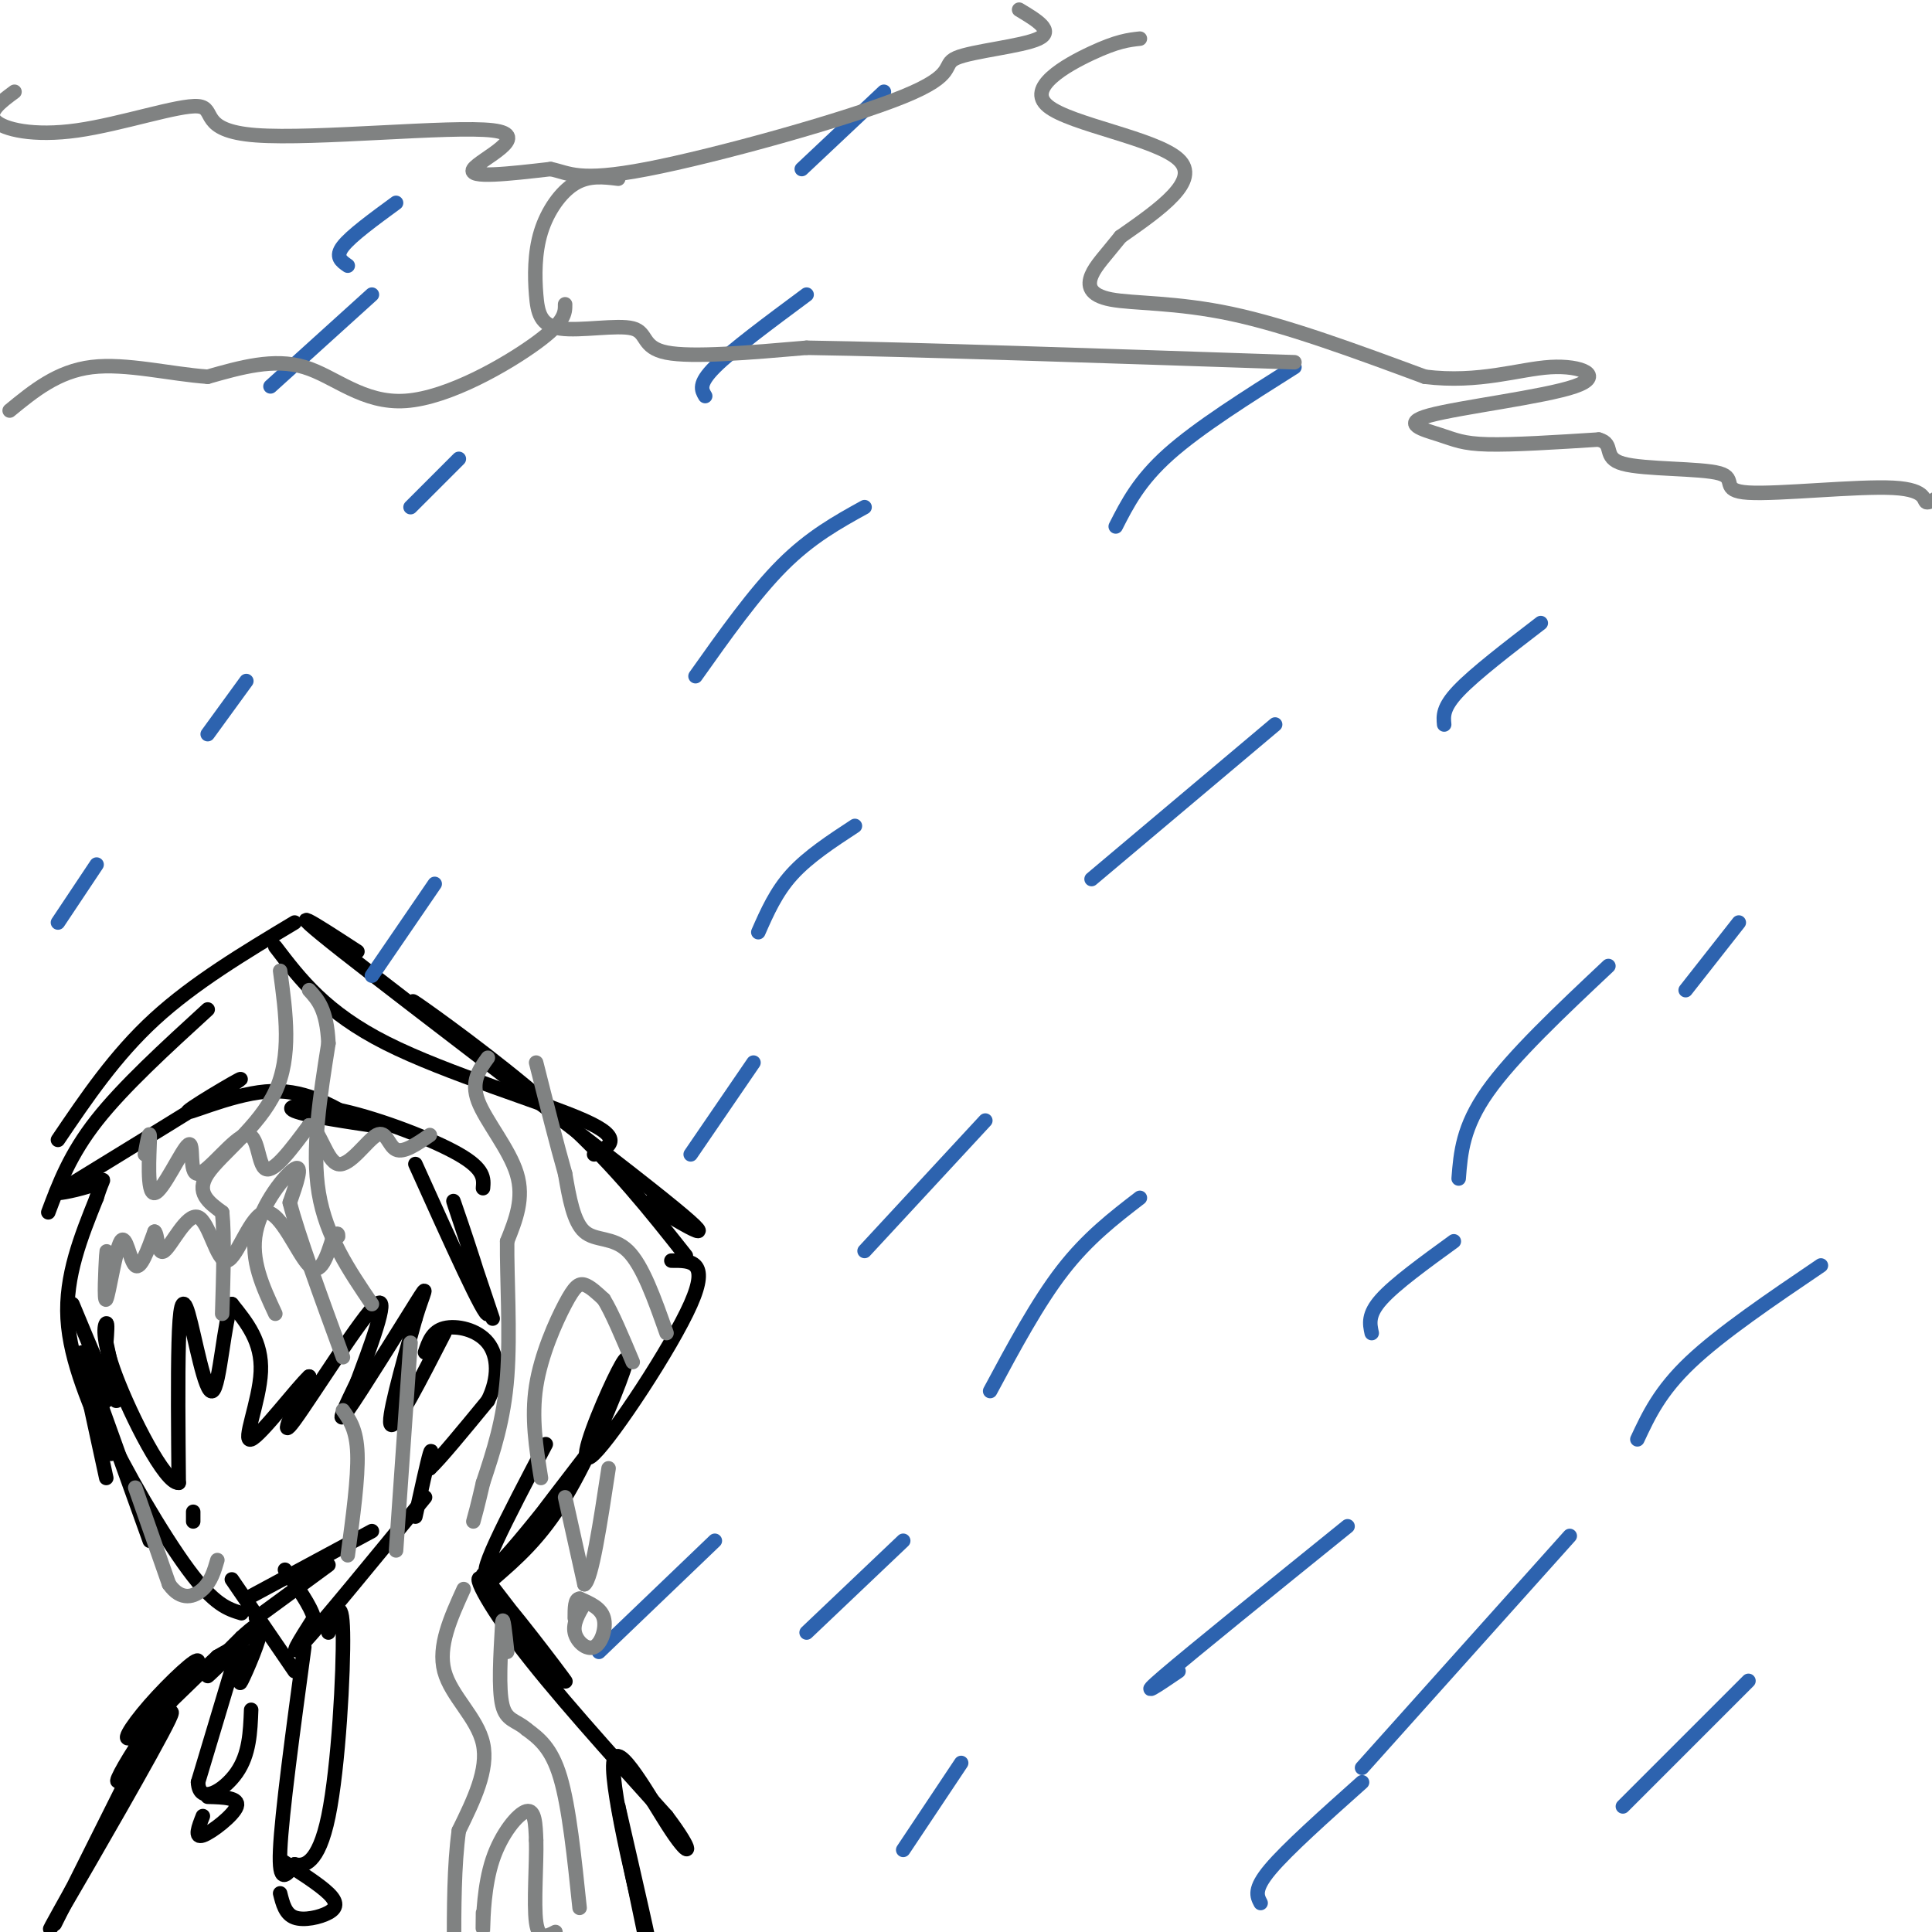 <svg viewBox='0 0 400 400' version='1.1' xmlns='http://www.w3.org/2000/svg' xmlns:xlink='http://www.w3.org/1999/xlink'><g fill='none' stroke='#000000' stroke-width='3' stroke-linecap='round' stroke-linejoin='round'><path d='M17,283c0.000,0.000 5.000,23.000 5,23'/><path d='M17,280c0.000,0.000 14.000,39.000 14,39'/><path d='M22,290c-0.631,-2.012 -1.262,-4.024 -2,-4c-0.738,0.024 -1.583,2.083 2,10c3.583,7.917 11.595,21.690 17,29c5.405,7.310 8.202,8.155 11,9'/><path d='M53,335c0.000,0.000 15.000,-11.000 15,-11'/><path d='M51,331c0.000,0.000 26.000,-14.000 26,-14'/><path d='M86,314c1.250,-5.667 2.500,-11.333 3,-13c0.500,-1.667 0.250,0.667 0,3'/><path d='M89,304c2.000,-1.833 7.000,-7.917 12,-14'/><path d='M101,290c2.345,-4.643 2.208,-9.250 0,-12c-2.208,-2.750 -6.488,-3.643 -9,-3c-2.512,0.643 -3.256,2.821 -4,5'/><path d='M92,276c-5.000,9.750 -10.000,19.500 -11,19c-1.000,-0.500 2.000,-11.250 5,-22'/><path d='M86,273c1.631,-5.464 3.208,-8.125 0,-3c-3.208,5.125 -11.202,18.036 -14,22c-2.798,3.964 -0.399,-1.018 2,-6'/><path d='M74,286c2.262,-6.083 6.917,-18.292 4,-16c-2.917,2.292 -13.405,19.083 -17,24c-3.595,4.917 -0.298,-2.042 3,-9'/><path d='M64,285c-2.440,2.214 -10.042,12.250 -12,13c-1.958,0.750 1.726,-7.786 2,-14c0.274,-6.214 -2.863,-10.107 -6,-14'/><path d='M48,270c-1.563,2.884 -2.470,17.093 -4,18c-1.530,0.907 -3.681,-11.486 -5,-16c-1.319,-4.514 -1.805,-1.147 -2,6c-0.195,7.147 -0.097,18.073 0,29'/><path d='M37,307c-2.821,0.214 -9.875,-13.750 -13,-22c-3.125,-8.250 -2.321,-10.786 -2,-11c0.321,-0.214 0.161,1.893 0,4'/><path d='M22,278c0.844,4.178 2.956,12.622 2,12c-0.956,-0.622 -4.978,-10.311 -9,-20'/><path d='M23,301c-4.250,-9.583 -8.500,-19.167 -9,-28c-0.500,-8.833 2.750,-16.917 6,-25'/><path d='M20,248c1.440,-4.690 2.042,-3.917 0,-3c-2.042,0.917 -6.726,1.976 -8,2c-1.274,0.024 0.863,-0.988 3,-2'/><path d='M15,245c8.965,-5.512 29.877,-18.292 34,-21c4.123,-2.708 -8.544,4.656 -10,6c-1.456,1.344 8.298,-3.330 16,-4c7.702,-0.670 13.351,2.665 19,6'/><path d='M74,232c4.654,1.304 6.788,1.565 3,1c-3.788,-0.565 -13.500,-1.956 -16,-3c-2.500,-1.044 2.212,-1.743 10,0c7.788,1.743 18.654,5.926 24,9c5.346,3.074 5.173,5.037 5,7'/><path d='M86,241c7.289,16.178 14.578,32.356 15,31c0.422,-1.356 -6.022,-20.244 -7,-23c-0.978,-2.756 3.511,10.622 8,24'/><path d='M10,251c2.250,-6.000 4.500,-12.000 10,-19c5.500,-7.000 14.250,-15.000 23,-23'/><path d='M12,236c5.917,-8.750 11.833,-17.500 20,-25c8.167,-7.500 18.583,-13.750 29,-20'/><path d='M57,196c5.200,6.822 10.400,13.644 23,20c12.600,6.356 32.600,12.244 41,16c8.400,3.756 5.200,5.378 2,7'/><path d='M90,211c-3.511,-2.778 -7.022,-5.556 -2,-2c5.022,3.556 18.578,13.444 29,23c10.422,9.556 17.711,18.778 25,28'/><path d='M74,197c-8.667,-5.644 -17.333,-11.289 -3,0c14.333,11.289 51.667,39.511 66,51c14.333,11.489 5.667,6.244 -3,1'/><path d='M139,261c4.003,-0.021 8.006,-0.041 4,9c-4.006,9.041 -16.021,27.144 -20,31c-3.979,3.856 0.078,-6.533 3,-13c2.922,-6.467 4.710,-9.010 3,-4c-1.710,5.010 -6.917,17.574 -12,26c-5.083,8.426 -10.041,12.713 -15,17'/><path d='M102,327c4.095,-5.845 21.833,-28.958 22,-29c0.167,-0.042 -17.238,22.988 -22,27c-4.762,4.012 3.119,-10.994 11,-26'/><path d='M88,310c-10.583,12.917 -21.167,25.833 -25,30c-3.833,4.167 -0.917,-0.417 2,-5'/><path d='M65,335c-0.667,-2.500 -3.333,-6.250 -6,-10'/><path d='M48,327c0.000,0.000 13.000,19.000 13,19'/><path d='M52,342c-1.444,3.867 -2.889,7.733 -2,6c0.889,-1.733 4.111,-9.067 4,-11c-0.111,-1.933 -3.556,1.533 -7,5'/><path d='M52,338c-4.422,4.378 -8.844,8.756 -9,9c-0.156,0.244 3.956,-3.644 5,-5c1.044,-1.356 -0.978,-0.178 -3,1'/><path d='M45,343c-4.295,3.941 -13.533,13.293 -17,16c-3.467,2.707 -1.164,-1.233 3,-6c4.164,-4.767 10.190,-10.362 10,-9c-0.190,1.362 -6.595,9.681 -13,18'/><path d='M28,362c-3.367,5.219 -5.284,9.265 -2,5c3.284,-4.265 11.769,-16.841 9,-11c-2.769,5.841 -16.791,30.097 -22,39c-5.209,8.903 -1.604,2.451 2,-4'/><path d='M15,391c3.881,-7.762 12.583,-25.167 12,-24c-0.583,1.167 -10.452,20.905 -14,28c-3.548,7.095 -0.774,1.548 2,-4'/><path d='M100,326c8.988,11.702 17.976,23.405 17,22c-0.976,-1.405 -11.917,-15.917 -16,-20c-4.083,-4.083 -1.310,2.262 6,12c7.310,9.738 19.155,22.869 31,36'/><path d='M138,376c5.880,7.758 5.081,9.152 1,3c-4.081,-6.152 -11.445,-19.848 -12,-14c-0.555,5.848 5.699,31.242 7,36c1.301,4.758 -2.349,-11.121 -6,-27'/><path d='M128,374c0.000,0.333 3.000,14.667 6,29'/><path d='M63,341c-2.333,17.250 -4.667,34.500 -5,42c-0.333,7.500 1.333,5.250 3,3'/><path d='M61,386c1.833,0.464 4.917,0.125 7,-10c2.083,-10.125 3.167,-30.036 3,-38c-0.167,-7.964 -1.583,-3.982 -3,0'/><path d='M58,392c0.536,2.149 1.071,4.298 3,5c1.929,0.702 5.250,-0.042 7,-1c1.750,-0.958 1.929,-2.131 0,-4c-1.929,-1.869 -5.964,-4.435 -10,-7'/><path d='M50,339c0.000,0.000 -9.000,30.000 -9,30'/><path d='M41,369c0.244,4.800 5.356,1.800 8,-2c2.644,-3.800 2.822,-8.400 3,-13'/><path d='M42,376c-0.911,2.311 -1.822,4.622 0,4c1.822,-0.622 6.378,-4.178 7,-6c0.622,-1.822 -2.689,-1.911 -6,-2'/><path d='M40,313c0.000,0.000 0.000,2.000 0,2'/></g>
<g fill='none' stroke='#2d63af' stroke-width='3' stroke-linecap='round' stroke-linejoin='round'><path d='M85,105c0.000,0.000 10.000,-10.000 10,-10'/><path d='M56,80c0.000,0.000 21.000,-19.000 21,-19'/><path d='M77,202c0.000,0.000 13.000,-19.000 13,-19'/><path d='M144,140c6.083,-8.583 12.167,-17.167 18,-23c5.833,-5.833 11.417,-8.917 17,-12'/><path d='M146,82c-0.750,-1.250 -1.500,-2.500 2,-6c3.500,-3.500 11.250,-9.250 19,-15'/><path d='M143,239c0.000,0.000 13.000,-19.000 13,-19'/><path d='M124,342c0.000,0.000 24.000,-23.000 24,-23'/><path d='M205,288c4.917,-9.167 9.833,-18.333 15,-25c5.167,-6.667 10.583,-10.833 16,-15'/><path d='M226,182c0.000,0.000 38.000,-32.000 38,-32'/><path d='M231,109c2.417,-4.750 4.833,-9.500 11,-15c6.167,-5.500 16.083,-11.750 26,-18'/><path d='M166,35c0.000,0.000 17.000,-16.000 17,-16'/><path d='M72,55c-1.333,-0.917 -2.667,-1.833 -1,-4c1.667,-2.167 6.333,-5.583 11,-9'/><path d='M187,383c0.000,0.000 12.000,-18.000 12,-18'/><path d='M244,346c-4.417,3.000 -8.833,6.000 -3,1c5.833,-5.000 21.917,-18.000 38,-31'/><path d='M282,366c0.000,0.000 43.000,-48.000 43,-48'/><path d='M302,244c0.417,-5.333 0.833,-10.667 6,-18c5.167,-7.333 15.083,-16.667 25,-26'/><path d='M349,205c0.000,0.000 11.000,-14.000 11,-14'/></g>
<g fill='none' stroke='#808282' stroke-width='3' stroke-linecap='round' stroke-linejoin='round'><path d='M236,8c-2.333,0.256 -4.667,0.512 -10,3c-5.333,2.488 -13.667,7.208 -9,11c4.667,3.792 22.333,6.655 27,11c4.667,4.345 -3.667,10.173 -12,16'/><path d='M232,49c-3.187,3.990 -5.153,5.967 -6,8c-0.847,2.033 -0.574,4.124 4,5c4.574,0.876 13.450,0.536 25,3c11.550,2.464 25.775,7.732 40,13'/><path d='M295,78c11.283,1.398 19.491,-1.607 26,-2c6.509,-0.393 11.319,1.826 5,4c-6.319,2.174 -23.766,4.304 -30,6c-6.234,1.696 -1.255,2.956 2,4c3.255,1.044 4.787,1.870 10,2c5.213,0.130 14.106,-0.435 23,-1'/><path d='M331,91c3.450,0.930 0.575,3.756 5,5c4.425,1.244 16.150,0.905 20,2c3.850,1.095 -0.174,3.623 6,4c6.174,0.377 22.547,-1.399 30,-1c7.453,0.399 5.987,2.971 7,3c1.013,0.029 4.507,-2.486 8,-5'/><path d='M407,99c3.500,-2.000 8.250,-4.500 13,-7'/><path d='M3,19c-2.844,2.102 -5.688,4.204 -4,6c1.688,1.796 7.908,3.285 17,2c9.092,-1.285 21.055,-5.344 25,-5c3.945,0.344 -0.128,5.092 12,6c12.128,0.908 40.458,-2.025 49,-1c8.542,1.025 -2.702,6.007 -4,8c-1.298,1.993 7.351,0.996 16,0'/><path d='M114,35c3.891,0.792 5.620,2.773 20,0c14.380,-2.773 41.411,-10.300 53,-15c11.589,-4.700 7.735,-6.573 11,-8c3.265,-1.427 13.647,-2.408 17,-4c3.353,-1.592 -0.324,-3.796 -4,-6'/><path d='M128,37c-3.050,-0.375 -6.100,-0.750 -9,1c-2.900,1.750 -5.649,5.627 -7,10c-1.351,4.373 -1.304,9.244 -1,13c0.304,3.756 0.865,6.399 5,7c4.135,0.601 11.844,-0.838 15,0c3.156,0.838 1.759,3.954 7,5c5.241,1.046 17.121,0.023 29,-1'/><path d='M167,72c21.667,0.333 61.333,1.667 101,3'/><path d='M117,63c0.012,1.804 0.024,3.607 -6,8c-6.024,4.393 -18.083,11.375 -27,12c-8.917,0.625 -14.690,-5.107 -21,-7c-6.310,-1.893 -13.155,0.054 -20,2'/><path d='M43,78c-7.689,-0.533 -16.911,-2.867 -24,-2c-7.089,0.867 -12.044,4.933 -17,9'/><path d='M101,219c-1.778,2.444 -3.556,4.889 -2,9c1.556,4.111 6.444,9.889 8,15c1.556,5.111 -0.222,9.556 -2,14'/><path d='M105,257c-0.089,7.422 0.689,18.978 0,28c-0.689,9.022 -2.844,15.511 -5,22'/><path d='M100,307c-1.167,5.000 -1.583,6.500 -2,8'/><path d='M112,306c-1.006,-6.244 -2.012,-12.488 -1,-19c1.012,-6.512 4.042,-13.292 6,-17c1.958,-3.708 2.845,-4.345 4,-4c1.155,0.345 2.577,1.673 4,3'/><path d='M125,269c1.667,2.667 3.833,7.833 6,13'/><path d='M138,276c-2.467,-7.000 -4.933,-14.000 -8,-17c-3.067,-3.000 -6.733,-2.000 -9,-4c-2.267,-2.000 -3.133,-7.000 -4,-12'/><path d='M117,243c-1.667,-5.833 -3.833,-14.417 -6,-23'/><path d='M58,201c1.200,8.844 2.400,17.689 -1,25c-3.400,7.311 -11.400,13.089 -14,17c-2.600,3.911 0.200,5.956 3,8'/><path d='M46,251c0.500,4.833 0.250,12.917 0,21'/><path d='M57,272c-2.600,-5.578 -5.200,-11.156 -4,-17c1.200,-5.844 6.200,-11.956 8,-13c1.800,-1.044 0.400,2.978 -1,7'/><path d='M60,249c1.667,6.500 6.333,19.250 11,32'/><path d='M77,270c-4.750,-7.000 -9.500,-14.000 -11,-23c-1.500,-9.000 0.250,-20.000 2,-31'/><path d='M68,216c-0.333,-7.000 -2.167,-9.000 -4,-11'/><path d='M22,263c0.073,-2.702 0.147,-5.404 0,-3c-0.147,2.404 -0.514,9.912 0,9c0.514,-0.912 1.907,-10.246 3,-12c1.093,-1.754 1.884,4.070 3,5c1.116,0.930 2.558,-3.035 4,-7'/><path d='M32,255c0.719,0.452 0.516,5.081 2,4c1.484,-1.081 4.655,-7.873 7,-7c2.345,0.873 3.866,9.409 6,9c2.134,-0.409 4.882,-9.764 8,-10c3.118,-0.236 6.605,8.647 9,11c2.395,2.353 3.697,-1.823 5,-6'/><path d='M69,256c1.000,-1.000 1.000,-0.500 1,0'/><path d='M30,239c0.526,-2.888 1.052,-5.777 1,-3c-0.052,2.777 -0.682,11.218 1,11c1.682,-0.218 5.677,-9.097 7,-10c1.323,-0.903 -0.027,6.170 2,6c2.027,-0.170 7.430,-7.584 10,-8c2.570,-0.416 2.306,6.167 4,7c1.694,0.833 5.347,-4.083 9,-9'/><path d='M64,233c2.308,0.841 3.577,7.442 6,8c2.423,0.558 5.998,-4.927 8,-6c2.002,-1.073 2.429,2.265 4,3c1.571,0.735 4.285,-1.132 7,-3'/><path d='M71,292c1.417,2.000 2.833,4.000 3,9c0.167,5.000 -0.917,13.000 -2,21'/><path d='M85,278c0.000,0.000 -3.000,43.000 -3,43'/><path d='M96,329c-2.689,5.911 -5.378,11.822 -4,17c1.378,5.178 6.822,9.622 8,15c1.178,5.378 -1.911,11.689 -5,18'/><path d='M95,379c-1.000,7.167 -1.000,16.083 -1,25'/><path d='M100,396c-0.030,2.518 -0.060,5.036 0,3c0.060,-2.036 0.208,-8.625 2,-14c1.792,-5.375 5.226,-9.536 7,-10c1.774,-0.464 1.887,2.768 2,6'/><path d='M111,381c0.133,4.622 -0.533,13.178 0,17c0.533,3.822 2.267,2.911 4,2'/><path d='M120,395c-1.083,-10.417 -2.167,-20.833 -4,-27c-1.833,-6.167 -4.417,-8.083 -7,-10'/><path d='M109,358c-2.200,-1.911 -4.200,-1.689 -5,-5c-0.800,-3.311 -0.400,-10.156 0,-17'/><path d='M104,336c0.167,-1.833 0.583,2.083 1,6'/><path d='M117,310c0.000,0.000 4.000,18.000 4,18'/><path d='M121,328c1.500,-1.000 3.250,-12.500 5,-24'/><path d='M121,332c-1.208,2.042 -2.417,4.083 -2,6c0.417,1.917 2.458,3.708 4,3c1.542,-0.708 2.583,-3.917 2,-6c-0.583,-2.083 -2.792,-3.042 -5,-4'/><path d='M120,331c-1.000,0.000 -1.000,2.000 -1,4'/><path d='M28,308c0.000,0.000 7.000,20.000 7,20'/><path d='M35,328c2.511,3.600 5.289,2.600 7,1c1.711,-1.600 2.356,-3.800 3,-6'/></g>
<g fill='none' stroke='#2d63af' stroke-width='3' stroke-linecap='round' stroke-linejoin='round'><path d='M43,152c0.000,0.000 8.000,-11.000 8,-11'/><path d='M12,191c0.000,0.000 8.000,-12.000 8,-12'/><path d='M157,193c1.833,-4.167 3.667,-8.333 7,-12c3.333,-3.667 8.167,-6.833 13,-10'/><path d='M179,259c0.000,0.000 25.000,-27.000 25,-27'/><path d='M299,150c-0.167,-1.750 -0.333,-3.500 3,-7c3.333,-3.500 10.167,-8.750 17,-14'/><path d='M167,338c0.000,0.000 20.000,-19.000 20,-19'/><path d='M284,276c-0.417,-1.917 -0.833,-3.833 2,-7c2.833,-3.167 8.917,-7.583 15,-12'/><path d='M339,298c2.333,-5.000 4.667,-10.000 11,-16c6.333,-6.000 16.667,-13.000 27,-20'/><path d='M261,394c-0.750,-1.417 -1.500,-2.833 2,-7c3.500,-4.167 11.250,-11.083 19,-18'/><path d='M336,374c0.000,0.000 26.000,-26.000 26,-26'/></g>
</svg>
